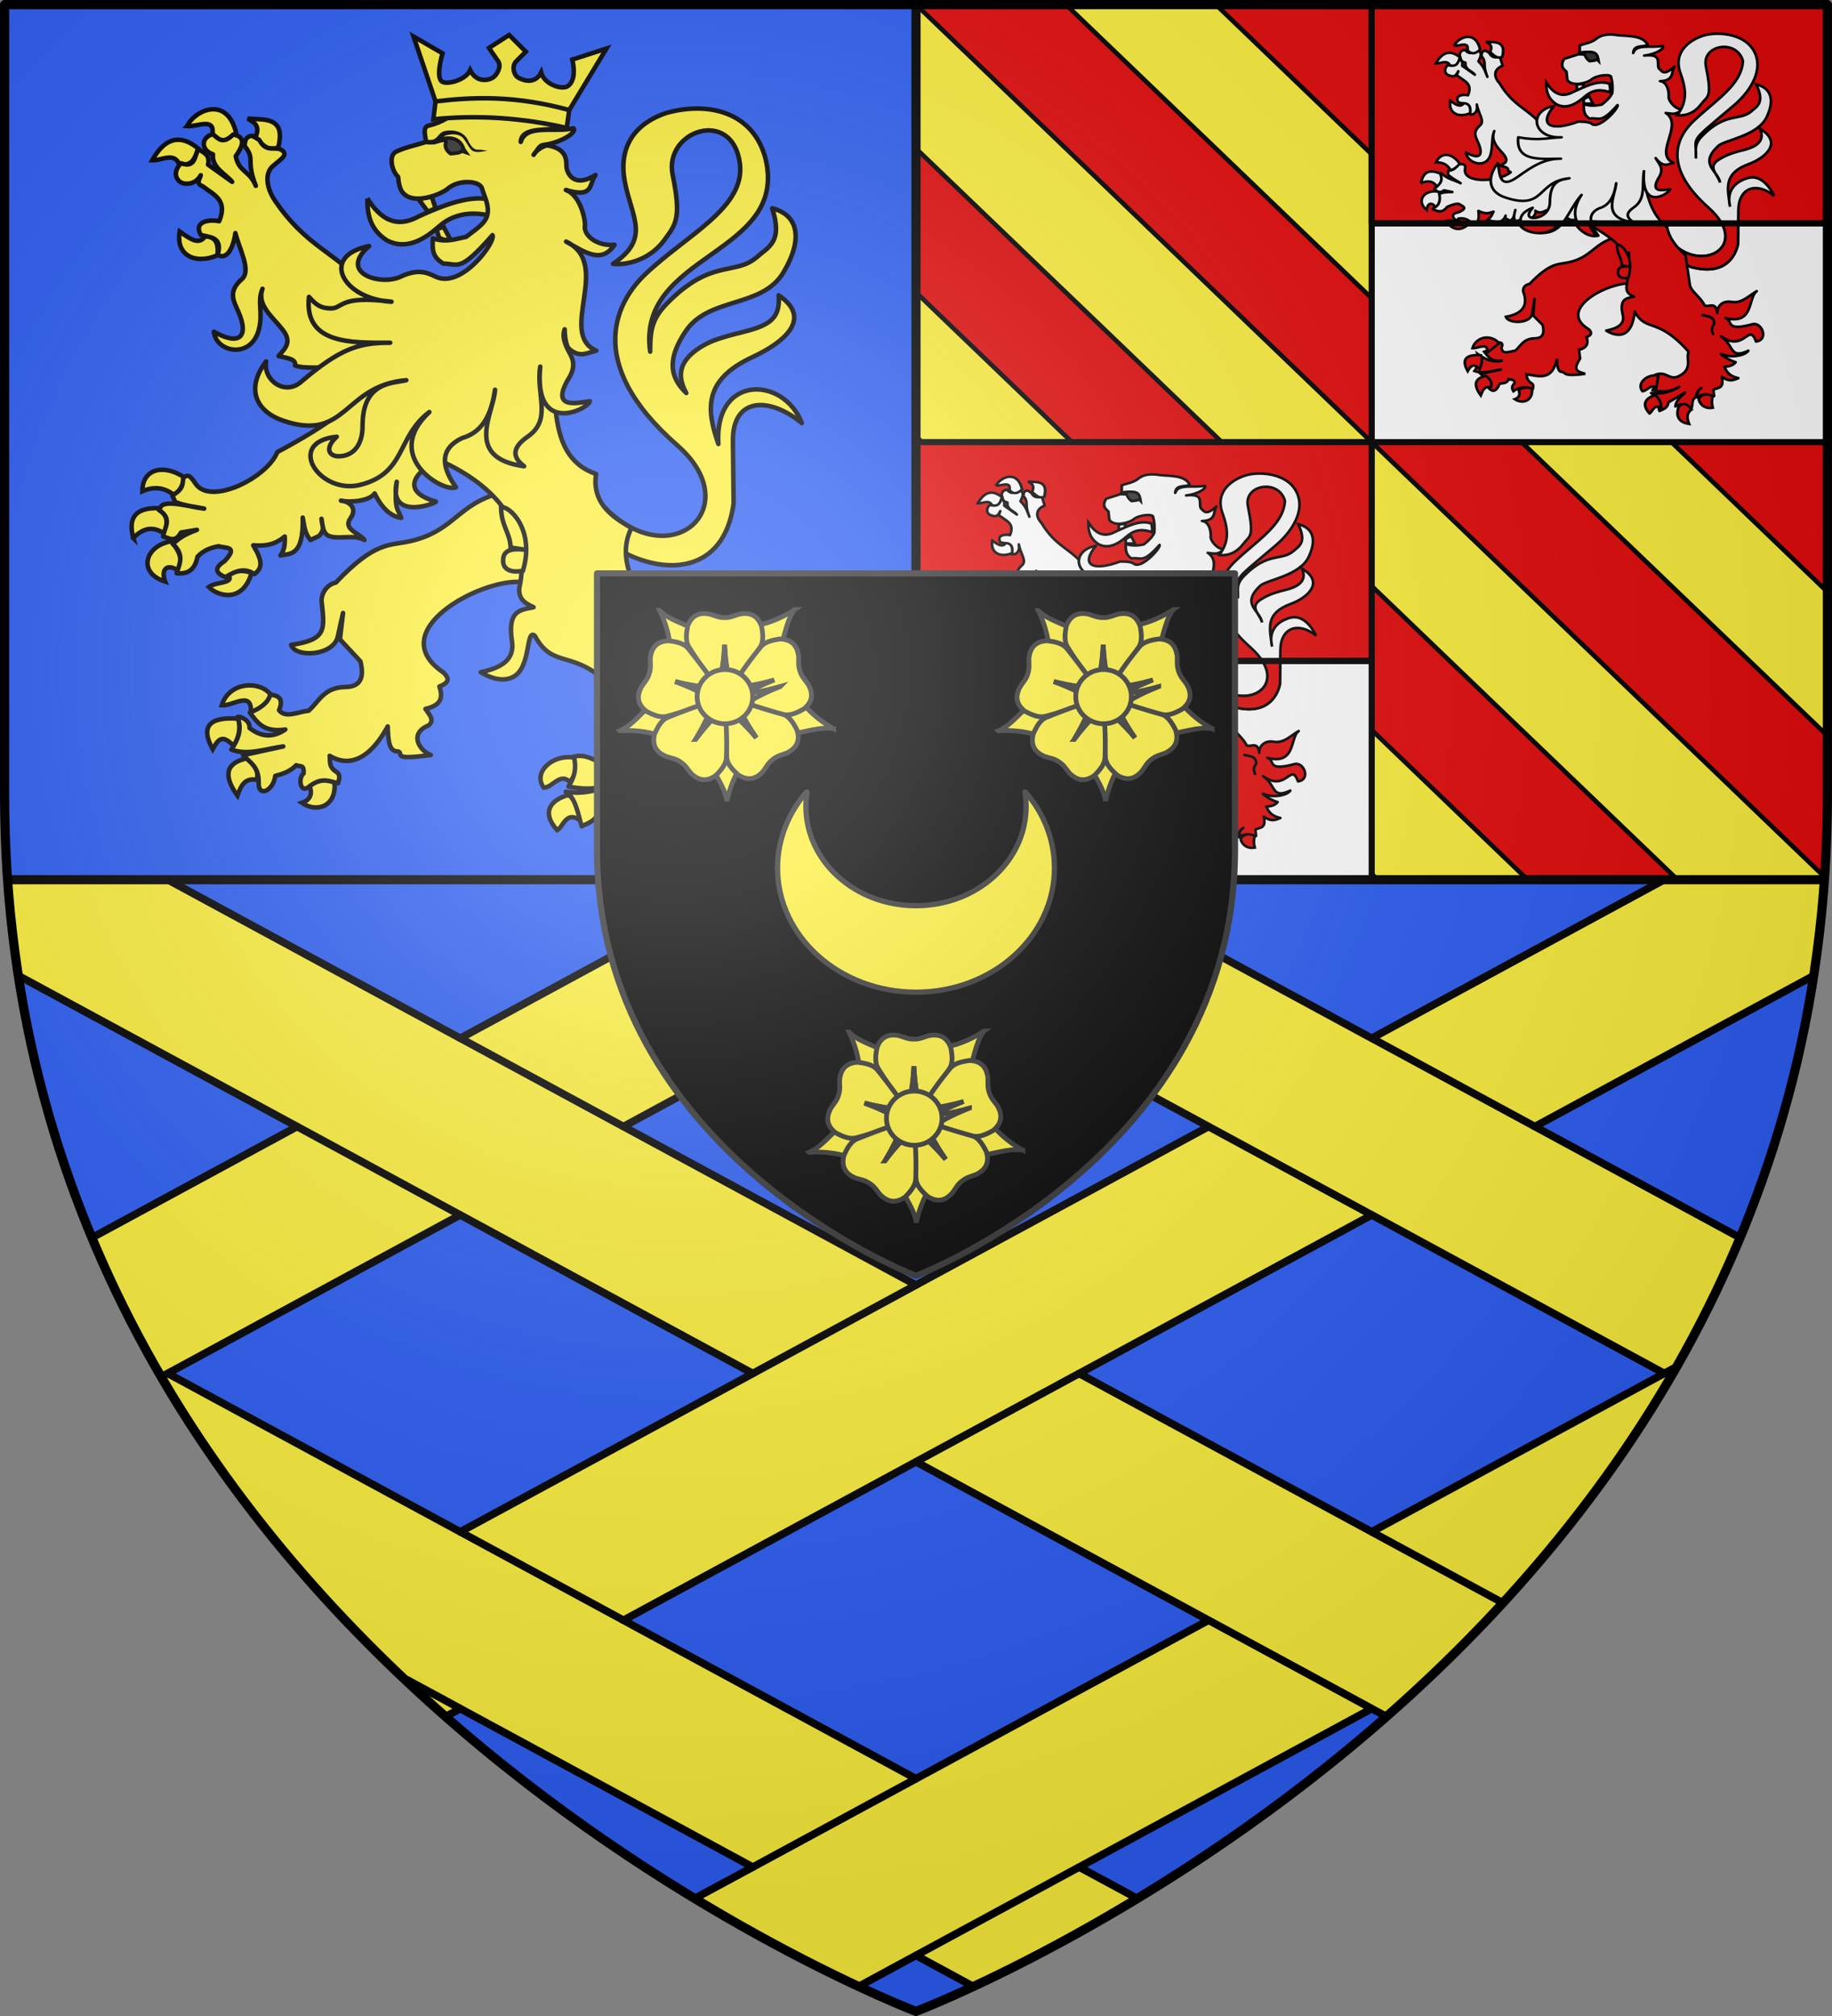 <svg xmlns="http://www.w3.org/2000/svg" xmlns:xlink="http://www.w3.org/1999/xlink" width="600" height="660" version="1.0"><rect width="100%" height="100%" fill="#808080" stroke="none"/><desc>Flag of Canton of Valais (Wallis)</desc><defs><g id="d"><path id="c" d="M0 0v1h.5z" transform="rotate(18 3.157 -.5)"/><use xlink:href="#c" width="810" height="540" transform="scale(-1 1)"/></g><g id="e"><use xlink:href="#d" width="810" height="540" transform="rotate(72)"/><use xlink:href="#d" width="810" height="540" transform="rotate(144)"/></g><g id="g"><path id="f" d="M0 0v1h.5z" transform="rotate(18 3.157 -.5)"/><use xlink:href="#f" width="810" height="540" transform="scale(-1 1)"/></g><g id="h"><use xlink:href="#g" width="810" height="540" transform="rotate(72)"/><use xlink:href="#g" width="810" height="540" transform="rotate(144)"/></g><g id="k"><path id="j" d="M0 0v1h.5z" transform="rotate(18 3.157 -.5)"/><use xlink:href="#j" width="810" height="540" transform="scale(-1 1)"/></g><g id="l"><use xlink:href="#k" width="810" height="540" transform="rotate(72)"/><use xlink:href="#k" width="810" height="540" transform="rotate(144)"/></g><g id="o"><path id="n" d="M0 0v1h.5z" transform="rotate(18 3.157 -.5)"/><use xlink:href="#n" width="810" height="540" transform="scale(-1 1)"/></g><g id="p"><use xlink:href="#o" width="810" height="540" transform="rotate(72)"/><use xlink:href="#o" width="810" height="540" transform="rotate(144)"/></g><g id="s"><use xlink:href="#r" width="810" height="540" transform="rotate(72)"/><use xlink:href="#r" width="810" height="540" transform="rotate(144)"/></g><g id="w"><path id="v" d="M0 0v1h.5z" transform="rotate(18 3.157 -.5)"/><use xlink:href="#v" width="810" height="540" transform="scale(-1 1)"/></g><g id="x"><use xlink:href="#w" width="810" height="540" transform="rotate(72)"/><use xlink:href="#w" width="810" height="540" transform="rotate(144)"/></g><g id="C"><path id="B" d="M0 0v1h.5z" transform="rotate(18 3.157 -.5)"/><use xlink:href="#B" width="810" height="540" transform="scale(-1 1)"/></g><g id="D"><use xlink:href="#C" width="810" height="540" transform="rotate(72)"/><use xlink:href="#C" width="810" height="540" transform="rotate(144)"/></g><g id="G"><use xlink:href="#F" width="810" height="540" transform="rotate(72)"/><use xlink:href="#F" width="810" height="540" transform="rotate(144)"/></g><g id="I"><path id="H" d="M0 0v1h.5z" transform="rotate(18 3.157 -.5)"/><use xlink:href="#H" width="810" height="540" transform="scale(-1 1)"/></g><g id="J"><use xlink:href="#I" width="810" height="540" transform="rotate(72)"/><use xlink:href="#I" width="810" height="540" transform="rotate(144)"/></g><g id="M"><path id="L" d="M0 0v1h.5z" transform="rotate(18 3.157 -.5)"/><use xlink:href="#L" width="810" height="540" transform="scale(-1 1)"/></g><g id="N"><use xlink:href="#M" width="810" height="540" transform="rotate(72)"/><use xlink:href="#M" width="810" height="540" transform="rotate(144)"/></g><g id="P"><path d="m0-1-.309.951.476.155z"/><use xlink:href="#O" width="810" height="540" transform="scale(-1 1)"/></g><g id="Q"><use xlink:href="#P" width="810" height="540" transform="rotate(72)"/><use xlink:href="#P" width="810" height="540" transform="rotate(144)"/></g><g id="T"><path id="S" d="M0 0v1h.5z" transform="rotate(18 3.157 -.5)"/><use xlink:href="#S" width="810" height="540" transform="scale(-1 1)"/></g><g id="W"><path d="m0-1-.309.951.476.155z"/><use xlink:href="#V" width="810" height="540" transform="scale(-1 1)"/></g><g id="X"><use xlink:href="#W" width="810" height="540" transform="rotate(72)"/><use xlink:href="#W" width="810" height="540" transform="rotate(144)"/></g><g id="Z"><path d="m0-1-.309.951.476.155z"/><use xlink:href="#Y" width="810" height="540" transform="scale(-1 1)"/></g><g id="aa"><use xlink:href="#Z" width="810" height="540" transform="rotate(72)"/><use xlink:href="#Z" width="810" height="540" transform="rotate(144)"/></g><g id="ac"><path id="ab" d="M0 0v1h.5z" transform="rotate(18 3.157 -.5)"/><use xlink:href="#ab" width="810" height="540" transform="scale(-1 1)"/></g><g id="ad"><use xlink:href="#ac" width="810" height="540" transform="rotate(72)"/><use xlink:href="#ac" width="810" height="540" transform="rotate(144)"/></g><g id="ag"><path id="af" d="M0 0v1h.5z" transform="rotate(18 3.157 -.5)"/><use xlink:href="#af" width="810" height="540" transform="scale(-1 1)"/></g><g id="ah"><use xlink:href="#ag" width="810" height="540" transform="rotate(72)"/><use xlink:href="#ag" width="810" height="540" transform="rotate(144)"/></g><g id="aj"><path id="ai" d="M0 0v1h.5z" transform="rotate(18 3.157 -.5)"/><use xlink:href="#ai" width="810" height="540" transform="scale(-1 1)"/></g><g id="ak"><use xlink:href="#aj" width="810" height="540" transform="rotate(72)"/><use xlink:href="#aj" width="810" height="540" transform="rotate(144)"/></g><g id="an"><path id="am" d="M0 0v1h.5z" transform="rotate(18 3.157 -.5)"/><use xlink:href="#am" width="810" height="540" transform="scale(-1 1)"/></g><g id="ao"><use xlink:href="#an" width="810" height="540" transform="rotate(72)"/><use xlink:href="#an" width="810" height="540" transform="rotate(144)"/></g><g id="aq"><path id="ap" d="M0 0v1h.5z" transform="rotate(18 3.157 -.5)"/><use xlink:href="#ap" width="810" height="540" transform="scale(-1 1)"/></g><g id="ar"><use xlink:href="#aq" width="810" height="540" transform="rotate(72)"/><use xlink:href="#aq" width="810" height="540" transform="rotate(144)"/></g><g id="au"><path id="at" d="M0 0v1h.5z" transform="rotate(18 3.157 -.5)"/><use xlink:href="#at" width="810" height="540" transform="scale(-1 1)"/></g><g id="av"><use xlink:href="#au" width="810" height="540" transform="rotate(72)"/><use xlink:href="#au" width="810" height="540" transform="rotate(144)"/></g><g id="ax"><path id="aw" d="M0 0v1h.5z" transform="rotate(18 3.157 -.5)"/><use xlink:href="#aw" width="810" height="540" transform="scale(-1 1)"/></g><g id="ay"><use xlink:href="#ax" width="810" height="540" transform="rotate(72)"/><use xlink:href="#ax" width="810" height="540" transform="rotate(144)"/></g><g id="aB"><path id="aA" d="M0 0v1h.5z" transform="rotate(18 3.157 -.5)"/><use xlink:href="#aA" width="810" height="540" transform="scale(-1 1)"/></g><g id="aC"><use xlink:href="#aB" width="810" height="540" transform="rotate(72)"/><use xlink:href="#aB" width="810" height="540" transform="rotate(144)"/></g><g id="aF"><path id="aE" d="M0 0v1h.5z" transform="rotate(18 3.157 -.5)"/><use xlink:href="#aE" width="810" height="540" transform="scale(-1 1)"/></g><g id="aG"><use xlink:href="#aF" width="810" height="540" transform="rotate(72)"/><use xlink:href="#aF" width="810" height="540" transform="rotate(144)"/></g><g id="aJ"><path id="aI" d="M0 0v1h.5z" transform="rotate(18 3.157 -.5)"/><use xlink:href="#aI" width="810" height="540" transform="scale(-1 1)"/></g><g id="aK"><use xlink:href="#aJ" width="810" height="540" transform="rotate(72)"/><use xlink:href="#aJ" width="810" height="540" transform="rotate(144)"/></g><g id="aN"><path id="aM" d="M0 0v1h.5z" transform="rotate(18 3.157 -.5)"/><use xlink:href="#aM" width="810" height="540" transform="scale(-1 1)"/></g><g id="aO"><use xlink:href="#aN" width="810" height="540" transform="rotate(72)"/><use xlink:href="#aN" width="810" height="540" transform="rotate(144)"/></g><g id="aQ"><path id="aP" d="M0 0v1h.5z" transform="rotate(18 3.157 -.5)"/><use xlink:href="#aP" width="810" height="540" transform="scale(-1 1)"/></g><g id="aR"><use xlink:href="#aQ" width="810" height="540" transform="rotate(72)"/><use xlink:href="#aQ" width="810" height="540" transform="rotate(144)"/></g><g id="aU"><path id="aT" d="M0 0v1h.5z" transform="rotate(18 3.157 -.5)"/><use xlink:href="#aT" width="810" height="540" transform="scale(-1 1)"/></g><g id="aX"><path id="aW" d="M0 0v1h.5z" transform="rotate(18 3.157 -.5)"/><use xlink:href="#aW" width="810" height="540" transform="scale(-1 1)"/></g><g id="bc"><path id="bb" d="M0 0v1h.5z" transform="rotate(18 3.157 -.5)"/><use xlink:href="#bb" width="810" height="540" transform="scale(-1 1)"/></g><g id="bd"><use xlink:href="#bc" width="810" height="540" transform="rotate(72)"/><use xlink:href="#bc" width="810" height="540" transform="rotate(144)"/></g><g id="bf"><path d="m0-1-.309.951.476.155z"/><use xlink:href="#be" width="810" height="540" transform="scale(-1 1)"/></g><g id="bg"><use xlink:href="#bf" width="810" height="540" transform="rotate(72)"/><use xlink:href="#bf" width="810" height="540" transform="rotate(144)"/></g><g id="bi"><path id="bh" d="M0 0v1h.5z" transform="rotate(18 3.157 -.5)"/><use xlink:href="#bh" width="810" height="540" transform="scale(-1 1)"/></g><g id="bj"><use xlink:href="#bi" width="810" height="540" transform="rotate(72)"/><use xlink:href="#bi" width="810" height="540" transform="rotate(144)"/></g><g id="bl"><path id="bk" d="M0 0v1h.5z" transform="rotate(18 3.157 -.5)"/><use xlink:href="#bk" width="810" height="540" transform="scale(-1 1)"/></g><g id="bn"><path d="m0-1-.309.951.476.155z"/><use xlink:href="#j" width="810" height="540" transform="scale(-1 1)"/></g><g id="bo"><use xlink:href="#bn" width="810" height="540" transform="rotate(72)"/><use xlink:href="#bn" width="810" height="540" transform="rotate(144)"/></g><g id="bq"><path id="bp" d="M0 0v1h.5z" transform="rotate(18 3.157 -.5)"/><use xlink:href="#bp" width="810" height="540" transform="scale(-1 1)"/></g><g id="br"><use xlink:href="#bq" width="810" height="540" transform="rotate(72)"/><use xlink:href="#bq" width="810" height="540" transform="rotate(144)"/></g><g id="bt"><path id="bs" d="M0 0v1h.5z" transform="rotate(18 3.157 -.5)"/><use xlink:href="#bs" width="810" height="540" transform="scale(-1 1)"/></g><g id="bu"><use xlink:href="#bt" width="810" height="540" transform="rotate(72)"/><use xlink:href="#bt" width="810" height="540" transform="rotate(144)"/></g><g id="bw"><path id="bv" d="M0 0v1h.5z" transform="rotate(18 3.157 -.5)"/><use xlink:href="#bv" width="810" height="540" transform="scale(-1 1)"/></g><g id="bx"><use xlink:href="#bw" width="810" height="540" transform="rotate(72)"/><use xlink:href="#bw" width="810" height="540" transform="rotate(144)"/></g><g id="bz"><path id="by" d="M0 0v1h.5z" transform="rotate(18 3.157 -.5)"/><use xlink:href="#by" width="810" height="540" transform="scale(-1 1)"/></g><g id="bA"><use xlink:href="#bz" width="810" height="540" transform="rotate(72)"/><use xlink:href="#bz" width="810" height="540" transform="rotate(144)"/></g><g id="bE"><path id="bD" d="M0 0v1h.5z" transform="rotate(18 3.157 -.5)"/><use xlink:href="#bD" width="810" height="540" transform="scale(-1 1)"/></g><g id="bF"><use xlink:href="#bE" width="810" height="540" transform="rotate(72)"/><use xlink:href="#bE" width="810" height="540" transform="rotate(144)"/></g><g id="bH"><path id="bG" d="M0 0v1h.5z" transform="rotate(18 3.157 -.5)"/><use xlink:href="#bG" width="810" height="540" transform="scale(-1 1)"/></g><g id="bI"><use xlink:href="#bH" width="810" height="540" transform="rotate(72)"/><use xlink:href="#bH" width="810" height="540" transform="rotate(144)"/></g><g id="bK"><path id="bJ" d="M0 0v1h.5z" transform="rotate(18 3.157 -.5)"/><use xlink:href="#bJ" width="810" height="540" transform="scale(-1 1)"/></g><g id="bL"><use xlink:href="#bK" width="810" height="540" transform="rotate(72)"/><use xlink:href="#bK" width="810" height="540" transform="rotate(144)"/></g><g id="bN"><path id="bM" d="M0 0v1h.5z" transform="rotate(18 3.157 -.5)"/><use xlink:href="#bM" width="810" height="540" transform="scale(-1 1)"/></g><g id="bO"><use xlink:href="#bN" width="810" height="540" transform="rotate(72)"/><use xlink:href="#bN" width="810" height="540" transform="rotate(144)"/></g><g id="z"><path id="O" d="M0 0v1h.5z" transform="rotate(18 3.157 -.5)"/><use xlink:href="#O" width="810" height="540" transform="scale(-1 1)"/></g><g id="A"><use xlink:href="#z" width="810" height="540" transform="rotate(72)"/><use xlink:href="#z" width="810" height="540" transform="rotate(144)"/></g><g id="F"><path id="bR" d="M0 0v1h.5z" transform="rotate(18 3.157 -.5)"/><use xlink:href="#bR" width="810" height="540" transform="scale(-1 1)"/></g><g id="bS"><use xlink:href="#F" width="810" height="540" transform="rotate(72)"/><use xlink:href="#F" width="810" height="540" transform="rotate(144)"/></g><g id="bU"><path id="bT" d="M0 0v1h.5z" transform="rotate(18 3.157 -.5)"/><use xlink:href="#bT" width="810" height="540" transform="scale(-1 1)"/></g><g id="aV"><use xlink:href="#bU" width="810" height="540" transform="rotate(72)"/><use xlink:href="#bU" width="810" height="540" transform="rotate(144)"/></g><g id="bV"><path id="V" d="M0 0v1h.5z" transform="rotate(18 3.157 -.5)"/><use xlink:href="#V" width="810" height="540" transform="scale(-1 1)"/></g><g id="aY"><use xlink:href="#bV" width="810" height="540" transform="rotate(72)"/><use xlink:href="#bV" width="810" height="540" transform="rotate(144)"/></g><g id="r"><path id="bX" d="M0 0v1h.5z" transform="rotate(18 3.157 -.5)"/><use xlink:href="#bX" width="810" height="540" transform="scale(-1 1)"/></g><g id="bY"><use xlink:href="#r" width="810" height="540" transform="rotate(72)"/><use xlink:href="#r" width="810" height="540" transform="rotate(144)"/></g><g id="ba"><path id="ca" d="M0 0v1h.5z" transform="rotate(18 3.157 -.5)"/><use xlink:href="#ca" width="810" height="540" transform="scale(-1 1)"/></g><g id="cb"><use xlink:href="#ba" width="810" height="540" transform="rotate(72)"/><use xlink:href="#ba" width="810" height="540" transform="rotate(144)"/></g><g id="cd"><path id="cc" d="M0 0v1h.5z" transform="rotate(18 3.157 -.5)"/><use xlink:href="#cc" width="810" height="540" transform="scale(-1 1)"/></g><g id="ce"><use xlink:href="#cd" width="810" height="540" transform="rotate(72)"/><use xlink:href="#cd" width="810" height="540" transform="rotate(144)"/></g><g id="cg"><path id="be" d="M0 0v1h.5z" transform="rotate(18 3.157 -.5)"/><use xlink:href="#be" width="810" height="540" transform="scale(-1 1)"/></g><g id="ch"><use xlink:href="#cg" width="810" height="540" transform="rotate(72)"/><use xlink:href="#cg" width="810" height="540" transform="rotate(144)"/></g><g id="ck"><path id="cj" d="M0 0v1h.5z" transform="rotate(18 3.157 -.5)"/><use xlink:href="#cj" width="810" height="540" transform="scale(-1 1)"/></g><g id="U"><use xlink:href="#ck" width="810" height="540" transform="rotate(72)"/><use xlink:href="#ck" width="810" height="540" transform="rotate(144)"/></g><g id="cm"><path id="cl" d="M0 0v1h.5z" transform="rotate(18 3.157 -.5)"/><use xlink:href="#cl" width="810" height="540" transform="scale(-1 1)"/></g><g id="cn"><use xlink:href="#cm" width="810" height="540" transform="rotate(72)"/><use xlink:href="#cm" width="810" height="540" transform="rotate(144)"/></g><g id="cr"><path id="cq" d="M0 0v1h.5z" transform="rotate(18 3.157 -.5)"/><use xlink:href="#cq" width="810" height="540" transform="scale(-1 1)"/></g><g id="ct"><path id="Y" d="M0 0v1h.5z" transform="rotate(18 3.157 -.5)"/><use xlink:href="#Y" width="810" height="540" transform="scale(-1 1)"/></g><g id="cs"><use xlink:href="#ct" width="810" height="540" transform="rotate(72)"/><use xlink:href="#ct" width="810" height="540" transform="rotate(144)"/></g><g id="cv"><path id="cu" d="M0 0v1h.5z" transform="rotate(18 3.157 -.5)"/><use xlink:href="#cu" width="810" height="540" transform="scale(-1 1)"/></g><g id="bm"><use xlink:href="#cv" width="810" height="540" transform="rotate(72)"/><use xlink:href="#cv" width="810" height="540" transform="rotate(144)"/></g><path id="b" d="M2.922 27.673c0-5.952 2.317-9.844 5.579-11.013 1.448-.519 3.307-.273 5.018 1.447 2.119 2.129 2.736 7.993-3.483 9.121.658-.956.619-3.081-.714-3.787-.99-.524-2.113-.253-2.676.123-.824.552-1.729 2.106-1.679 4.108z"/><path id="i" d="m-267.374-6.853-4.849 23.83-4.848-23.83v-44.741h-25.213v14.546h-9.698v-14.546h-14.546v-9.697h14.546v-14.546h9.698v14.546h25.213v-25.213h-14.546v-9.698h14.546v-14.546h9.697v14.546h14.546v9.698h-14.546v25.213h25.213v-14.546h9.698v14.546h14.546v9.697h-14.546v14.546h-9.698v-14.546h-25.213v44.741z" style="fill:#fcef3c;fill-opacity:1;stroke:#000;stroke-width:3.807;stroke-miterlimit:4;stroke-dasharray:none;stroke-opacity:1;display:inline"/><path id="m" d="M2.922 27.673c0-5.952 2.317-9.844 5.579-11.013 1.448-.519 3.307-.273 5.018 1.447 2.119 2.129 2.736 7.993-3.483 9.121.658-.956.619-3.081-.714-3.787-.99-.524-2.113-.253-2.676.123-.824.552-1.729 2.106-1.679 4.108z"/><path id="q" d="M0 0v1h.5z" transform="rotate(18 3.157 -.5)"/><path id="u" d="M2.922 27.673c0-5.952 2.317-9.844 5.579-11.013 1.448-.519 3.307-.273 5.018 1.447 2.119 2.129 2.736 7.993-3.483 9.121.658-.956.619-3.081-.714-3.787-.99-.524-2.113-.253-2.676.123-.824.552-1.729 2.106-1.679 4.108z"/><path id="y" d="M0 0v1h.5z" transform="rotate(18 3.157 -.5)"/><path id="E" d="M0 0v1h.5z" transform="rotate(18 3.157 -.5)"/><path id="K" d="M2.922 27.673c0-5.952 2.317-9.844 5.579-11.013 1.448-.519 3.307-.273 5.018 1.447 2.119 2.129 2.736 7.993-3.483 9.121.658-.956.619-3.081-.714-3.787-.99-.524-2.113-.253-2.676.123-.824.552-1.729 2.106-1.679 4.108z"/><path id="R" d="M2.922 27.673c0-5.952 2.317-9.844 5.579-11.013 1.448-.519 3.307-.273 5.018 1.447 2.119 2.129 2.736 7.993-3.483 9.121.658-.956.619-3.081-.714-3.787-.99-.524-2.113-.253-2.676.123-.824.552-1.729 2.106-1.679 4.108z"/><path id="ae" d="M2.922 27.673c0-5.952 2.317-9.844 5.579-11.013 1.448-.519 3.307-.273 5.018 1.447 2.119 2.129 2.736 7.993-3.483 9.121.658-.956.619-3.081-.714-3.787-.99-.524-2.113-.253-2.676.123-.824.552-1.729 2.106-1.679 4.108z"/><path id="al" d="M2.922 27.673c0-5.952 2.317-9.844 5.579-11.013 1.448-.519 3.307-.273 5.018 1.447 2.119 2.129 2.736 7.993-3.483 9.121.658-.956.619-3.081-.714-3.787-.99-.524-2.113-.253-2.676.123-.824.552-1.729 2.106-1.679 4.108z"/><path id="as" d="M2.922 27.673c0-5.952 2.317-9.844 5.579-11.013 1.448-.519 3.307-.273 5.018 1.447 2.119 2.129 2.736 7.993-3.483 9.121.658-.956.619-3.081-.714-3.787-.99-.524-2.113-.253-2.676.123-.824.552-1.729 2.106-1.679 4.108z"/><path id="az" d="M2.922 27.673c0-5.952 2.317-9.844 5.579-11.013 1.448-.519 3.307-.273 5.018 1.447 2.119 2.129 2.736 7.993-3.483 9.121.658-.956.619-3.081-.714-3.787-.99-.524-2.113-.253-2.676.123-.824.552-1.729 2.106-1.679 4.108z"/><path id="aD" d="M2.922 27.673c0-5.952 2.317-9.844 5.579-11.013 1.448-.519 3.307-.273 5.018 1.447 2.119 2.129 2.736 7.993-3.483 9.121.658-.956.619-3.081-.714-3.787-.99-.524-2.113-.253-2.676.123-.824.552-1.729 2.106-1.679 4.108z"/><path id="aH" d="M2.922 27.673c0-5.952 2.317-9.844 5.579-11.013 1.448-.519 3.307-.273 5.018 1.447 2.119 2.129 2.736 7.993-3.483 9.121.658-.956.619-3.081-.714-3.787-.99-.524-2.113-.253-2.676.123-.824.552-1.729 2.106-1.679 4.108z"/><path id="aL" d="M2.922 27.673c0-5.952 2.317-9.844 5.579-11.013 1.448-.519 3.307-.273 5.018 1.447 2.119 2.129 2.736 7.993-3.483 9.121.658-.956.619-3.081-.714-3.787-.99-.524-2.113-.253-2.676.123-.824.552-1.729 2.106-1.679 4.108z"/><path id="aS" d="M2.922 27.673c0-5.952 2.317-9.844 5.579-11.013 1.448-.519 3.307-.273 5.018 1.447 2.119 2.129 2.736 7.993-3.483 9.121.658-.956.619-3.081-.714-3.787-.99-.524-2.113-.253-2.676.123-.824.552-1.729 2.106-1.679 4.108z"/><path id="aZ" d="M0 0v1h.5z" transform="rotate(18 3.157 -.5)"/><path id="bB" d="M2.922 27.673c0-5.952 2.317-9.844 5.579-11.013 1.448-.519 3.307-.273 5.018 1.447 2.119 2.129 2.736 7.993-3.483 9.121.658-.956.619-3.081-.714-3.787-.99-.524-2.113-.253-2.676.123-.824.552-1.729 2.106-1.679 4.108z"/><path id="bC" d="M2.922 27.673c0-5.952 2.317-9.844 5.579-11.013 1.448-.519 3.307-.273 5.018 1.447 2.119 2.129 2.736 7.993-3.483 9.121.658-.956.619-3.081-.714-3.787-.99-.524-2.113-.253-2.676.123-.824.552-1.729 2.106-1.679 4.108z"/><path id="bP" d="M2.922 27.673c0-5.952 2.317-9.844 5.579-11.013 1.448-.519 3.307-.273 5.018 1.447 2.119 2.129 2.736 7.993-3.483 9.121.658-.956.619-3.081-.714-3.787-.99-.524-2.113-.253-2.676.123-.824.552-1.729 2.106-1.679 4.108z"/><path id="bQ" d="M2.922 27.673c0-5.952 2.317-9.844 5.579-11.013 1.448-.519 3.307-.273 5.018 1.447 2.119 2.129 2.736 7.993-3.483 9.121.658-.956.619-3.081-.714-3.787-.99-.524-2.113-.253-2.676.123-.824.552-1.729 2.106-1.679 4.108z"/><path id="bW" d="M2.922 27.673c0-5.952 2.317-9.844 5.579-11.013 1.448-.519 3.307-.273 5.018 1.447 2.119 2.129 2.736 7.993-3.483 9.121.658-.956.619-3.081-.714-3.787-.99-.524-2.113-.253-2.676.123-.824.552-1.729 2.106-1.679 4.108z"/><path id="bZ" d="M2.922 27.673c0-5.952 2.317-9.844 5.579-11.013 1.448-.519 3.307-.273 5.018 1.447 2.119 2.129 2.736 7.993-3.483 9.121.658-.956.619-3.081-.714-3.787-.99-.524-2.113-.253-2.676.123-.824.552-1.729 2.106-1.679 4.108z"/><path id="cf" d="M2.922 27.673c0-5.952 2.317-9.844 5.579-11.013 1.448-.519 3.307-.273 5.018 1.447 2.119 2.129 2.736 7.993-3.483 9.121.658-.956.619-3.081-.714-3.787-.99-.524-2.113-.253-2.676.123-.824.552-1.729 2.106-1.679 4.108z"/><path id="ci" d="m-267.374-6.853-4.849 23.83-4.848-23.83v-44.741h-25.213v14.546h-9.698v-14.546h-14.546v-9.697h14.546v-14.546h9.698v14.546h25.213v-25.213h-14.546v-9.698h14.546v-14.546h9.697v14.546h14.546v9.698h-14.546v25.213h25.213v-14.546h9.698v14.546h14.546v9.697h-14.546v14.546h-9.698v-14.546h-25.213v44.741z" style="fill:#fcef3c;fill-opacity:1;stroke:#000;stroke-width:3.807;stroke-miterlimit:4;stroke-dasharray:none;stroke-opacity:1;display:inline"/><path id="co" d="M2.922 27.673c0-5.952 2.317-9.844 5.579-11.013 1.448-.519 3.307-.273 5.018 1.447 2.119 2.129 2.736 7.993-3.483 9.121.658-.956.619-3.081-.714-3.787-.99-.524-2.113-.253-2.676.123-.824.552-1.729 2.106-1.679 4.108z"/><path id="cp" d="M2.922 27.673c0-5.952 2.317-9.844 5.579-11.013 1.448-.519 3.307-.273 5.018 1.447 2.119 2.129 2.736 7.993-3.483 9.121.658-.956.619-3.081-.714-3.787-.99-.524-2.113-.253-2.676.123-.824.552-1.729 2.106-1.679 4.108z"/><path id="cw" d="M2.922 27.673c0-5.952 2.317-9.844 5.579-11.013 1.448-.519 3.307-.273 5.018 1.447 2.119 2.129 2.736 7.993-3.483 9.121.658-.956.619-3.081-.714-3.787-.99-.524-2.113-.253-2.676.123-.824.552-1.729 2.106-1.679 4.108z"/><radialGradient xlink:href="#a" id="cA" cx="221.445" cy="226.331" r="300" fx="221.445" fy="226.331" gradientTransform="matrix(1.353 0 0 1.349 -77.63 -85.747)" gradientUnits="userSpaceOnUse"/><linearGradient id="a"><stop offset="0" style="stop-color:white;stop-opacity:.314"/><stop offset=".19" style="stop-color:white;stop-opacity:.251"/><stop offset=".6" style="stop-color:#6b6b6b;stop-opacity:.125"/><stop offset="1" style="stop-color:black;stop-opacity:.125"/></linearGradient></defs><g style="display:inline"><path d="M1.5 1.5V260c0 9.53.324 18.852.969 28H300V1.5zM2.469 288C21.109 552.58 300 658.5 300 658.5S578.89 552.58 597.531 288z" style="fill:#2b5df2;fill-opacity:1;fill-rule:evenodd;stroke:none;stroke-width:3;stroke-linecap:round;stroke-linejoin:round;stroke-opacity:1"/><path d="M598.5 1.5V260c0 9.53-.324 18.852-.969 28H300V1.5h298.5" style="fill:#e20909;fill-opacity:1;fill-rule:evenodd;stroke:none;stroke-width:3;stroke-linecap:round;stroke-linejoin:round;stroke-opacity:1"/><path d="M300 1.5v47.125l125.719 120.656L549.406 288h48.125l.063-.875L449.25 144.75zm49.094 0L472.78 120.219 598.5 240.875v-47.094L496.313 95.688 398.188 1.5zM300 95.719v47.125l78.656 75.5L451.22 288h49.094l-98.125-94.187z" style="opacity:1;fill:#fcef3c;fill-opacity:1;stroke:#000;stroke-width:1.5;stroke-linecap:butt;stroke-linejoin:round;stroke-miterlimit:4;stroke-dasharray:none;stroke-opacity:1"/><path d="M449.25 1.5H598.5v143.25H449.25V1.5z" style="fill:#fff;fill-opacity:1;stroke:#000;stroke-width:2;stroke-linecap:butt;stroke-linejoin:round;stroke-miterlimit:4;stroke-opacity:1"/><path d="M449.25 1.5H598.5v71.625H449.25z" style="fill:#e20909;fill-opacity:1;stroke:#000;stroke-width:2;stroke-linecap:butt;stroke-linejoin:round;stroke-miterlimit:4;stroke-opacity:1"/><path d="M300 144.75h149.25V288H300V144.75z" style="fill:#fff;fill-opacity:1;stroke:#000;stroke-width:2;stroke-linecap:butt;stroke-linejoin:round;stroke-miterlimit:4;stroke-opacity:1"/><path d="M300 144.75h149.25v71.625H300z" style="fill:#e20909;fill-opacity:1;stroke:#000;stroke-width:2;stroke-linecap:butt;stroke-linejoin:round;stroke-miterlimit:4;stroke-opacity:1"/><path d="M300 288V1.5" style="opacity:1;fill:none;fill-opacity:1;stroke:#000;stroke-width:3;stroke-linecap:butt;stroke-linejoin:miter;stroke-miterlimit:4;stroke-dasharray:none;stroke-opacity:1"/><path d="M-159.598 991.081c39.928 41.215 85.548.11 43.626-36.556-57.476-50.27-34.773-86.999-19.256-101.792 24.929-23.768 60.087-39.73 56.415-66.332-4.566-33.08-45.353-19.202-39.973 7.077 5.294 25.862 1.99 29.374-5.16 39.042-8.469 11.449-21.896 14.817-30.4 13.948 22.115-14.87 11.667-26.847 7.301-47.67-5.578-26.601 11.288-37.869 24.62-42.236 25.826-7.104 51.948-.013 59.011 27.528 13.492 57.356-77.075 55.996-68.772 114.606.059-11.954.603-19.102 10.002-28.682 26.812-27.326 40.595-16.063 53.931-27.915 6.522-5.795 15.228-8.795 8.709-28.717 15.233 3.724 18.838 17.708 6.759 38.073-12.7 21.411-44.131 14.447-58.074 34.83-13.663 19.975-6.879 30.167.168 37.04-5.057-9.273-5.354-18.574 8.398-27.245 5.772-3.64 11.152-5.547 25.61-9.14 16.287-4.047 22.038-8.496 21.012-21.808 20.794 14.066 2.53 28.398-15.61 36.81-29.297 13.586-27.469 31.071-20.299 51.725-2.565-41.411 38.75-40.609 49.722-12.455-20.104-16.368-41.338-14.88-41.05 10.64l.418 37.13c-6.937 51.56-58.914 42.145-86.501 13.643" style="fill:#fcef3c;fill-opacity:1;stroke:#000;stroke-width:2.703;stroke-linejoin:round;stroke-miterlimit:4;stroke-dasharray:none;stroke-opacity:1" transform="matrix(.55 0 0 .55 285.64 -379.16)"/><path d="M-300.568 807.582c-.188 9.602 1.786 18.497 11.552 24.844 10.239 5.427 20.678 1.135 31.185-8.36 11.106-9.767 24.464-8.053 32.9-5.632 1.388-4.516-.316-6.351.062-9.376-12.61-4.983-30.969 2.751-44.945 9.028-13.993 7.775-23.164 1.26-30.754-10.504z" style="fill:#fcef3c;fill-opacity:1;stroke:#000;stroke-width:2.703;stroke-miterlimit:4;stroke-dasharray:none;stroke-opacity:1" transform="matrix(.55 0 0 .55 285.64 -379.16)"/><g style="fill:#fcef3c;stroke:#000;stroke-width:2.954;stroke-opacity:1"><path d="M862.664 472.577c-7.188-9.211-27.082-8.293-31.832 7.086 6.816.68 19.456-9.608 19.006 3.82 8.305-.468 10.708-4.693 12.826-10.906z" style="fill:#fcef3c;fill-opacity:1;stroke:#000;stroke-width:2.954;stroke-linejoin:miter;stroke-miterlimit:4;stroke-dasharray:none;stroke-opacity:1" transform="matrix(.503 0 0 .503 -345.294 -10.355)"/><path d="M838.453 505.987c-7.478-8.031-10.06-3.885-13.504 2.243-8.187-14.961-2.04-21.175 16.37-19.903 2.197 4.713 1.025 12.246-2.866 17.66zM847.459 514.084c-13.091 2.806-16.482 10.313-6.395 24.351 2.187-5.864 4.356-11.75 12.534-10.302 1.483-4.79-.707-9.68-6.14-14.05zM887.874 531.88c2.56 5.972-.09 9.655-4.86 11.238 9.901 6.854 22.754 1.966 21.23-13.112-7.109-4.021-11.075-2.607-16.37 1.873z" style="fill:#fcef3c;fill-opacity:1;stroke:#000;stroke-width:2.954;stroke-miterlimit:4;stroke-dasharray:none;stroke-opacity:1" transform="matrix(.503 0 0 .503 -345.294 -10.355)"/></g><path d="M-226.66 984.417c-20.616 7.241-24.254 21.77-48.789 27.173-11.87 2.615-20.508-.173-43.91 24.568-5.895 1.272-8.7 7.06-8.485 11.13 1.869 17.11 3.124 22.727-18.115 26 2.587 7.894 25.54 6.507 27.812-5.219.355-1.832 3.08-13.804 3.08-13.804l-1.86 15.666 12.205 13.129c2.219 9.057.654 15.299-9.351 15.262-12.52.371-15.283 8.683-21.549 14.145-6.015.468-13.66 4.733-17.55-.316 3.227-7.816-1.319-8.723-5.218-9.362-1.162 4.737-5.677 8.16-12.197 10.794 4.45 5.53 7.829 11.96 21.142 10.05-8.186 5.518-15.117 3.878-21.324-.927.59-4.619-5.974-7.343-7.137-6.517 2.813 7.273.383 13.478-3.659 19.356 9.707 3.726 20.499-.498 30.9-1.86l-23.988 5.21c4.12 4.236 9.557 6.863 9.351 16.38-.328 8.962 8.711 4.984 9.863-4.045 3.628-.97 8.641-2.31 12.499-6.379 2.466 1.136 4.679-.688 4.404 4.84-3.404 2.977-1.998 11.558 2.515 8.466 6.878-5.431 10.347-4.76 17.987-2.51.394-1.986 1.786-4.672-.753-6.657-4.952-3.029-3.793-6.005-4.231-9.722 6.233 3.792 20.233 8.69 34.559-17.495.274 8.283.665 15.163 6.148 14.863 3.833 1.372-4.831 5.427 19.516 2.15-6.818-2.55-13.28-12.842-1.277-17.619 3.769-3.272.217-6.545-1.92-9.817 8.151-1.924 10.993-5.47 8.304-13.35 5.365-2.052 6.59-4.431 2.206-8.467-35.955-24.39 21.832-55.342 45.898-53.747l20.329-11.912-13.01-40.574z" style="fill:#fcef3c;fill-opacity:1;stroke:#000;stroke-width:2.703;stroke-linejoin:round;stroke-miterlimit:4;stroke-dasharray:none;stroke-opacity:1" transform="matrix(.55 0 0 .55 285.64 -379.16)"/><g style="fill:#fcef3c;stroke:#000;stroke-width:2.954;stroke-opacity:1"><path d="M799.626 342.685c-5.852-4.625-12.566-5.83-20.464-2.342-.056-14.538 13.622-18.222 27.626-8.897-1.412 4.639-3.066 9.057-7.162 11.239zM773.28 370.783c-3.419-12.474.547-20.053 16.881-19.435 2.937 3.872 7.292 6.562 3.07 16.391-7.79-5.24-14.203-2.924-19.952 3.044zM798.09 372.89c4.946 6.322 8.193 12.644 4.35 18.967-8.001-5.031-11.16.056-8.442 7.258-18.46-5.81-12.894-23.612 4.093-26.225zM834.925 394.666c5.494-3.163 10.533-2.989 15.347-1.17-5.978 20.376-22.706 14.734-27.881 9.132 4.344-3.472 17.501-2.217 12.534-7.962z" style="fill:#fcef3c;fill-opacity:1;stroke:#000;stroke-width:2.954;stroke-miterlimit:4;stroke-dasharray:none;stroke-opacity:1" transform="matrix(.503 0 0 .503 -345.294 -10.355)"/></g><g style="fill:#fcef3c;stroke:#000;stroke-width:2.954;stroke-opacity:1"><path d="M828.018 186.74c-13.82 6.043-27.245.561-24.555-15.454 6.568 4.735 12.686 9.137 16.626 3.044 5.688.234 9.047 3.454 7.93 12.41zM802.95 127.031c-3.537-7.426-11.437-1.875-17.393-2.107 8.263-14.803 18.254-17.275 29.928-7.727-2.034 6.026-3.863 12.314-12.534 9.834zM808.322 102.68c6.403.636 18.51-6.186 16.371 5.62 4.844 5.575 10.078 4.72 15.603-.937-6.06-25.406-27.664-14.525-31.974-4.683zM852.574 110.64c3.55-8.067-.098-10.077-4.86-12.877l7.93.468c13.867.447 14.36 8.545 12.022 18.264-7.023 3.063-10.621-2.492-15.092-5.854z" style="fill:#fcef3c;fill-opacity:1;stroke:#000;stroke-width:2.954;stroke-miterlimit:4;stroke-dasharray:none;stroke-opacity:1" transform="matrix(.503 0 0 .503 -345.294 -10.355)"/></g><g style="fill:#fcef3c;stroke:#000;stroke-width:2.954;stroke-opacity:1"><path d="M1060.277 513.615c3.647 6.117 1 11.122-2.813 15.923-6.094-6.431-11.19 3.576-16.883 3.746-7.364-9.437 4.845-21.822 19.696-19.669zM1063.603 554.123c.897-4.801 1.242-9.466-6.907-16.156-11.329 3.055-18.268 10.955-7.418 22.947 3.764-1.828 5.655-12.549 14.324-6.79zM1085.345 552.25c7.949-6.469 14.594-1.902 15.859 3.747-5.95 4.148-6.17 10.254-3.07 18.03-17.188-2.611-15.061-14.877-12.79-21.777zM1127.295 539.138c-1.437 5.246-.349 13.895.941 18.517-11.056 1.957-17.877-9.844-18.335-15.24 4.608-5.116 8.694-6.899 17.394-3.277z" style="fill:#fcef3c;fill-opacity:1;stroke:#000;stroke-width:2.954;stroke-miterlimit:4;stroke-dasharray:none;stroke-opacity:1" transform="matrix(.503 0 0 .503 -345.294 -10.355)"/></g><path d="M-392.576 769.213c-7.716 2.19-6.746 9.93.04 12.001-.786 8.265 8.064 11.962 11.443 16.414l-14.363-10.253c1.373-6.082-2.785-7.109-5.759-9.211-2.349 4.04-1.669 11.438-10.345 8.397-5.781 5.843-2.387 11.552 2.275 12.108 4.037.482 7.48-1.416 9.492-4.98-.512 2.311-3.252 4.91 1.173 6.575 6.16 4.94 15.24 7.88 9.777 20.799-5.772-1.234-15.427.049-10.95 8.137 4.507 1.504 13.365.591 10.061 11.847 6.342 3.854 9.794-6.598 10.536-12.93 2.487 9.93 9.657 22.373 3.862 27.414-8.612 7.493-4.712 13.312-2.026 19.497 6.393 14.723.79 20.511-14.607 11.836 1.201 12.278 22.147 16.569 26.787-1.398 2.64-10.217-1.176-16.43 2.156-24.163-3.606 9.697 6.142 16.751 12.113 24.498 5.559 7.211 1.473 10.906-2.595 15.526 4.781 1.145 10.833 1.715 9.777 5.533 5.372 2.377 16.676.663 22.11 1.543l4.312 26.846c-8.527 7.326-22.736 15.62-36.883 23.232-6.05 15.206-39.51 31.956-48.584 18.954-2.875-4.12-4.248-6.314-7.364-3.72-.695 3.355.573 6.528-6.613 10.545l1.743 3.938c6.385 2.48 11.536 2.703 17.242 3.938-8.324-.902-25.065-6.284-26.317-.014l-.702.796c8.501 5.264 3.175 10.554 2.595 15.818 3.546.957 7.084 3.952 10.63-2.376l9.492-1.595c-9.027 3.293-11.25 5.81-14.398 8.43 7.068 6.272 4.088 11.784 2.31 17.381 6.226.593 10.735-1.43 12.44-9.807 3.737-4.1 8.851-5.617 12.588-6.24 3.875 1.302 12.21-.303 3.449 8.919-6.821 4.362-4.82 7.237.569 9.504 5.75-3.675 11.492-5.834 17.242-1.855 5.087-3.745 4.782-7.955-.684-17.12 10.114.803 14.655-1.931 18.779-5.24-.008 3.576.4 7.04-2.56 11.293 5.74-1.208 13.838.592 13.27-22.55.882 4.447.94 8.893 4.541 13.34l5.244-2.44c3.82-4.475 1.638-5.715 1.369-10.19.835 4.152.624 9.184 5.19 10.493 6.155 1.764 14.184-1.322 20.406 2.136-2.926-4.121-13.089-6.361-8.353-12.932 4.44-6.16-.798-10.102-5.648-10.511 3.335.986 16.245 1.003 20.072-4.275 5.079 10.399 10.678 13.705 15.757 14.569-1.426-5.143-4.476-4.443-2.595-21.497-5.255 23.492 23.593 12.86 23.321 11.765-21.465-6.073-12.655-17.563 1.494-24.835 34.64 15.284 55.84 40.554 48.1 76.587-.319 6.948 4.126 9.025 8.567 11.131-7.91 1.731-15.698 1.637-12.869 20.31 1.663 10.977-6.339 15.804-18.593 18.357 4.266 2.658 12.464 6.526 19.492 2.737 10.647-5.739 7.206-28.982 12.681-24.381 13.117 23.964 26.192 1.488 59.201 45.86-3.997 4.607 6.5 18.67-7.972 26.885-12.982 8.17-16.768-3.834-27.908-.78 1.481 6.774.659 11.524-3.27 17.803 10.019 1.884 20.022 2.058 30.04-3.938-9.839 6.106-20.987 8.709-31.675 7.03 5.952 3.353 7.41 13.579 9.492 20.505 4.585-2.134 9.624-3.863 10.025-9.829l18.628-11.132c-4.229 4.816-10.005 8.618-10.736 15.721 7.444-4.368 12.84-1.989 17.171 3.906 3.457-4.924-1.787-10.46 3.592-13.625 1.3-3.881 4.157-8.783 8.567-11.242-5.067 3.494-7.193 9.577-6.519 13.375-.585-1.833 6.81-9.32 19.932-3.163l.167-8.259c3.613-2.87 8.391-.826 9.42-14.81 8.946 7.794 12.737 4.02 18.7 1.53-10.436-2.476-13.604-7.042-16.74-12.921 4.636-.498 8.748-.337 12.328-4.698-8.992-2.632-18.161-11.249-14.394-9.721 12.374 5.017 26.97.94 30.076-3.939-26.38 7-20.922-8.823-30.787-16.371 19.946 17.829 31.707-20.846 39.355 5.89 14.74-1.706 6.87-22.635-4.16-19.658-32.085 8.66-22.02-4.667-31.266-7.193 32.617 6.111 20.855-22.106 30.858-29.175-9.582 5.586-11.46 12.849-23.055 10.817-7.857-1.31-17.245-3.704-15.998 12.694-1.707-14.173-9.755-5.765-14.327-8.755-6.974-7.804-15.677-15.256-19.041-22.243-4.646-9.645-8.437-22.397-2.157-34.702-6.626-4.278-24.167-12.39-21.036-32.173-28.783-9.852-23.186-44.339-26.719-72.713l-110.791-39.48c-18.74-20.49-35.227-23.25-53.788-50.614-4.247-6.261-6.672-15.4-1.417-20.267 4.323-4.003 10.852-7.225 4.474-10.295-4.124-1.36-8.248 1.912-12.372-5.533l-4.017-2.376c-3.006-.005-4.681 1.848-4.621 6.054 6.62 8.474.438 7.947 6.612 23.695-3.914-9.441-10.001-8.003-11.958-17.641 3.863-5.438 6.736-11.584-1.551-12.89-6.107 6.108-8.903 2.433-12.052-.26z" style="fill:#fcef3c;fill-opacity:1;stroke:#000;stroke-width:2.703;stroke-linejoin:round;stroke-miterlimit:4;stroke-dasharray:none;stroke-opacity:1" transform="matrix(.55 0 0 .55 285.64 -379.16)"/><path d="M-220.968 991.439c.138 11.287 5.423 14.97 5.692 23.874l10.312 1.54c-8.465-1.32-14.718-.632-14.784 5.905-.322 6.179 5.694 7.699 11.79 6.328 7.439-24.553-8.397-39.089-13.01-37.647z" style="fill:#fcef3c;fill-opacity:1;stroke:#000;stroke-width:2.703;stroke-miterlimit:4;stroke-dasharray:none;stroke-opacity:1" transform="matrix(.55 0 0 .55 285.64 -379.16)"/><path d="M-125.626 1071.335c5.652 2.292 14.205.72 14.433 10.236-5.22 7.82-1.077 8.78-1.423 13.028" style="opacity:.98;fill:none;fill-opacity:1;stroke:#000;stroke-width:2.703;stroke-miterlimit:4;stroke-dasharray:none;stroke-opacity:1" transform="matrix(.55 0 0 .55 285.64 -379.16)"/><path d="m-250.897 832.49-4.298-8.115-4.187 1.448 1.514 5.171c3.917 1.694 3.656 1.006 6.971 1.495zM-270.162 807.854l7.874-1.433 2.314 6.885-4.558 2.09z" style="fill:#fcef3c;fill-opacity:1;stroke:#000;stroke-width:2.703;stroke-miterlimit:4;stroke-dasharray:none;stroke-opacity:1" transform="matrix(.55 0 0 .55 285.64 -379.16)"/><path d="M-232.37 801.462c-1.405-4.6-13.97-5.392-20.423.308-3.24 2.863-20.426 10.413-26.933 2.008-1.361-1.758-2.213-4.845-2.569-9.146-3.679-3.252-5.965-12.763-1.056-15.038 5.82-2.698 11.74-3.794 17.61-5.69-.047-3.254-2.285-8.76 1.533-9.722 9.647-2.427 10.9-5.156 17.89-8.061 3.312-1.377 11.5-2.904 20.323-1.922 11.846 2.222 35.34 3.816 40.442 10.856-5.6 2.858-23.186-1.041-23.704 8.796 3.22-10.811 19.506-5.43 31.41-8.098 2.378 2.184-6.975 8.424-17.385 9.835-2.816.381-2.611 1.085-6.363 5.963 1.68-3.03 6.619-5.924 8.721-5.546 12.71 2.282 10.397 10.852 10.92 13.345 1.297 6.183 6.725 10.799 17.227 4.192-4.116 5.588-.831 13.962-17.657 8.93 9.225 3.297 11.732 19.187 11.374 20.995-1.12 5.658 6.656 12.587 17.61 11.618-7.499 11.056-16.404 5.358-28.834-1.896 27.888 13.28-5.381 54.798 18.004 64.955-5.31 1.015-9.67 4.719-16.334-1.211-1.206-1.074-2.489-5.722-2.524-11.526-2.243 5.604 2.106 12.46 3.511 15.187 2.018 3.911 2.711 8.394-1.745 15.095-10.19 17.965 6.829 13.248 13.207 12.566-1.356 4.966-33.66 20.73-29.522-20.627-2.702 16.279 7.247 31.232-7.246 41.492-11.064 7.622-8.241 13.273-2.367 17.793-36.529-4.973-17.835-31.98-17.315-45.533-1.966 12.962-6.361 24.957-19.423 28.689-17.074 7.92-9.176 21.83-3.843 29.335-7.007 3.595-44.38-18.15-15.839-44.747-19.483 14.63-13.766 36.258-40.832 43.249-24.665 6.37-45.348-25.526-14.328-28.549-7.583 6.906-4.537 11.959 1.812 11.618 8.581-.46 13.607-7.147 13.586-18.211-.051-26.457 18.162-25.138 26.037-27.075-37.535 3.233-35.22 37.034-73.235 24.132-16.028-5.44-22.762-18.767-10.247-35.306-1.877 10.966 10.915 20.655 20.806 12.198 23.388-20 34.583-23.389 53.094-23.311-23.181.097-51.476.874-48.36-27.297 4.182 4.734 6.628 6.434 12.065 6.826 8.697.626 4.514-8.144 37.072-3.95-28.754-1.44-43.256-27.267-13.337-33.12-18.79 16.227 6.966 23.794 18.76 18.212 10.886-5.153 16.404-2.067 21.028.071 15.492 7.163 35.922-21.127 33.672-24.79-19.799 22.578-20.201 16.937-29.295 16.946-5.817-3.692-6.75-6.997-6.206-15.018 8.565 2.673 13.858.143 19.74-.868 5.44-4.236 11.516-7.91 12.672-12.977 1.289-5.647-1.433-10.173-3.204-15.975z" style="fill:#fcef3c;fill-opacity:1;stroke:#000;stroke-width:2.703;stroke-linejoin:round;stroke-miterlimit:4;stroke-dasharray:none;stroke-opacity:1" transform="matrix(.55 0 0 .55 285.64 -379.16)"/><path d="M-261.423 774.315c6.489-3.792 15.665-4.523 18.202 3.966l1.252 1.778-2.344-.786c-1.274 1.116-3.094 1.15-4.732 1.383l-1.911.2c-2.458-1.592-3.657-4.29-2.957-6.34 1.212-3.55-5.626-.257-7.51-.201z" style="fill:#313131;stroke:#000;stroke-width:2.196;stroke-opacity:1" transform="matrix(.55 0 0 .55 285.64 -379.16)"/><path d="m-180.377 754.884 22.165-36.605-20.328 6.564c1.427 6.602 1.38 12.53-2.448 15.64-3.23 2.624-14.132-.515-16.128-7.952-3.392 6.767-9.83 5.164-13.533 3.122-2.977-1.644-3.933-7.137-1.381-9.698l5.81-5.83-9.944-9.91-12.007 7.69 5.457 7.944c2.14 3.116-.655 8.01-3.03 9.656-2.477 1.715-9.78 3.421-13.625-4.35-2.52 5.766-13.4 8.78-16.67 6.858-4.16-2.443.219-16.89.219-16.89l-17.262-9.985L-260 749.752" style="fill:#fcef3c;fill-opacity:1;stroke:#000;stroke-width:2.703;stroke-opacity:1" transform="matrix(.55 0 0 .55 285.64 -379.16)"/><path d="m-260 749.752-1.28 10.626c27.008-2.716 53.453-.785 79.408 5.18l1.495-10.674c-31.944-8.688-56.564-7.903-79.623-5.132z" style="fill:#fcef3c;fill-opacity:1;stroke:#000;stroke-width:2.703;stroke-miterlimit:4;stroke-dasharray:none;stroke-opacity:1" transform="matrix(.55 0 0 .55 285.64 -379.16)"/><path d="M-255.168 767.57c-3.102 1.177-3.567 4.277-6.806 5.034a9.5 9.5 0 0 1-2.659-.114l-.543 2.688s1.604.348 3.488.143c3.816.037 4.682-3.687 7.521-5.205 3.538-1.06 7.926-1.333 10.638 1.487 2.716 3.617 3.904 6.662 5.768 7.603 2.717 1.372 5.872.208 8.808-.092l-2.908-.418c-3.196-.75-5.256 1.547-8.903-5.957-2.77-5.697-9.807-6.446-14.404-5.169" style="fill:#000;fill-opacity:1;stroke:none;stroke-width:3;stroke-linecap:round;stroke-linejoin:round;stroke-miterlimit:4;stroke-dasharray:none;stroke-opacity:1" transform="matrix(.55 0 0 .55 285.64 -379.16)"/><path d="M-95.745 281.381v-4.679h0z" style="opacity:.615;fill:#fcef3c;fill-opacity:.991;fill-rule:evenodd;stroke:#000;stroke-width:2.5;stroke-linecap:round;stroke-linejoin:round;stroke-miterlimit:4;stroke-dasharray:none;stroke-dashoffset:0;stroke-opacity:1" transform="translate(2440.099 2498.982)"/><path d="M-95.745 281.381v-4.679h0z" style="opacity:.615;fill:#fcef3c;fill-opacity:.991;fill-rule:evenodd;stroke:#000;stroke-width:2.5;stroke-linecap:round;stroke-linejoin:round;stroke-miterlimit:4;stroke-dasharray:none;stroke-dashoffset:0;stroke-opacity:1" transform="matrix(.81 0 0 .81 1829.935 4865.695)"/><g id="cx"><path d="M479.705 16.302c-1.48.31-1.654 1.13-1.595 2.039.45.654-.094 1.72 1.84 2.183-.229 2.372 2.107 2.654 3.088 3.932l-4.168-2.939c.399-1.746-.807-2.038-1.671-2.641-.682 1.16-.493 3.276-3.014 2.403-1.679 1.678-.696 3.291.667 3.483 1.663.734 2.176-.413 2.76-1.436-.149.664-.948 1.417.338 1.895 1.79 1.417 4.422 2.254 2.835 5.962-1.676-.354-4.474.014-3.173 2.336 1.309.432 3.88.175 2.92 3.406.83.739 1.377.474 2 .458 1.343-.856 1.286-2.002 1.135-3.16.565 3.085 2.726 5.408 1.042 6.855-2.501 2.15-1.362 3.822-.582 5.597 1.857 4.227.464 5.735-4.008 3.245.349 3.525 6.744 5.692 8.092.535.767-2.933.215-5.34 1.183-7.56-1.048 2.784.483 4.812 2.413 6.872 3.031 3.237.903 3.756-.751 4.46 1.388.328 3.142.492 2.835 1.588l.873.569c-3.784 3.205-15.31 3.783-14.983-.782.302-1.442.036-2.207-2.441-1.758-.602.815-.65 1.783-3.07 2.107l-.028 1.214c1.4 1.311 2.748 1.9 4.121 2.812-2.114-1.094-4.423-1.324-6.328-3.33l-.995.764c1.62 2.264-.46 3.111-1.267 4.443.83.617 1.412 1.775 3.145.467l2.732.552c-2.822-.057-3.725.378-4.891.747 1.112 2.383-.37 3.537-1.54 4.833 1.591.796 3.172 1.368 4.666-.67 1.507-.7 2.942-1.222 4.018-1.003.875.742 3.298 1.172-.188 2.71-2.364.452-2.183 1.42-1.023 2.573 1.993-.38 3.79-.36 4.835 1.283 2.7.038 2.991-1.332 2.666-4.315 2.605 1.25 3.434.714 4.947.263-.445.944-.765 1.898-2.084 2.718 1.685.27 4.746 1.926 6.046-1.41l-.14.807 1.586.866c1.576-.79 1.263-2.315 1.746-3.525-.291 1.183-.67 2.353-.084 3.661l5.754-1.24c.847-.856 1.056-1.541.873-2.183.77.603 1.89.875 3.568-.127l3.708.96c7.623 3.748 1.538 1.388 9.06 2.514l26.821 2.047c-6.978-5.562-6.574-13.799-9.36-20.878l-30.586-11.33c-5.68-7.049-10.002-6.811-14.992-14.991-1.25-1.269-2.669-4.16 1.08-5.666l-.827-2.641c-1.198-.39-2.398.549-3.596-1.589l-1.164-.688c-.873 0-1.36.534-1.342 1.742 1.923 2.432.13 2.283 1.924 6.803-1.101-2.745-1.268-3.375-2.929-5.062.396-.917 1.037-1.736.592-3.032-.708-.874-1.078-.516-1.587-.671-1.774 1.753-2.587.696-3.502-.077" style="fill:#fff;fill-opacity:1;stroke:#000;stroke-width:.857;stroke-linecap:round;stroke-linejoin:round;stroke-miterlimit:4;stroke-dasharray:none;stroke-opacity:1"/><g style="fill:#fff;stroke-width:2.727"><path d="M-1951.801 309.186c-4.708-4.064-10.108-5.123-16.46-2.058-.046-12.774 10.957-16.012 22.22-7.818-1.135 4.077-2.465 7.959-5.76 9.876zM-1972.994 333.877c-2.75-10.962.441-17.622 13.58-17.078 2.362 3.402 5.865 5.766 2.469 14.403-6.266-4.604-11.425-2.57-16.05 2.675zM-1953.036 335.729c3.978 5.555 6.59 11.11 3.498 16.666-6.436-4.42-8.976.05-6.79 6.378-14.849-5.106-10.372-20.749 3.292-23.044z" style="opacity:1;fill:#fff;fill-opacity:1;stroke:#000;stroke-width:2.727;stroke-miterlimit:4;stroke-dasharray:none;stroke-opacity:1" transform="matrix(.304 .117 -.129 .275 1108.264 198.984)"/><path d="M-1923.407 354.864c4.42-2.78 8.473-2.627 12.345-1.029-4.809 17.905-18.264 12.948-22.427 8.025 3.494-3.051 14.078-1.948 10.082-6.996z" style="opacity:1;fill:#e20909;fill-opacity:1;stroke:#000;stroke-width:2.727;stroke-miterlimit:4;stroke-dasharray:none;stroke-opacity:1" transform="matrix(.304 .117 -.129 .275 1108.264 198.984)"/></g><g style="fill:#fff;stroke-width:2.727"><path d="M-1928.962 172.153c-11.118 5.31-21.916.493-19.753-13.58 5.284 4.16 10.205 8.028 13.374 2.674 4.576.207 7.277 3.036 6.379 10.906zM-1949.126 119.685c-2.846-6.526-9.2-1.648-13.992-1.852 6.647-13.008 14.683-15.18 24.074-6.79-1.636 5.295-3.108 10.82-10.082 8.642zM-1944.806 98.286c5.15.56 14.889-5.436 13.169 4.938 3.896 4.9 8.106 4.149 12.55-.823-4.875-22.324-22.252-12.763-25.719-4.115zM-1909.21 105.282c2.856-7.09-.079-8.856-3.91-11.317l6.38.412c11.154.392 11.55 7.509 9.67 16.049-5.65 2.692-8.544-2.19-12.14-5.144z" style="opacity:1;fill:#fff;fill-opacity:1;stroke:#000;stroke-width:2.727;stroke-miterlimit:4;stroke-dasharray:none;stroke-opacity:1" transform="matrix(.33 0 0 .299 1118.054 -14.426)"/></g><g style="fill:#fff;stroke-width:2.727"><path d="m-1807.179 161.62-3.779-8.03-5.431 3.543.236 4.487zM-1823.238 140.837l6.849-.472-.709 4.96-5.904 2.833z" style="opacity:1;fill:#fff;fill-opacity:1;stroke:#000;stroke-width:2.727;stroke-miterlimit:4;stroke-dasharray:none;stroke-opacity:1" transform="matrix(.33 0 0 .299 1118.054 -14.426)"/><path d="M-1789.04 133.008c.652-4.187-14.133-2.97-19.806 2.504-2.848 2.748-17.97 8.537-23.675.455l-.91-9.333c-3.234-3.122-6.513-6.208-2.276-13.886l15.48-5.464v-9.333c5.572-2.077 12.038-2.895 17.072-7.74 4.117-3.304 9.772-4.812 17.529-3.87 10.413 2.134 27.725-.668 32.883 11.06-4.922 2.744-13.933-.532-14.388 8.913 2.83-10.38 18.755-5.214 29.218-7.775 2.646 2.654-7.056 9.226-18.347 10.567 18.686-2.2 11.962 8.367 14.569 14.113 3.231 2.624 4.227 9.08 15.48-2.048-3.619 5.365.617 15.43-14.342 15.935 8.615.957 8.965 15.11 8.65 16.845-.984 5.432 11.242 19.63 15.48 11.155-7.434 10.43-12.735 7.352-18.439 6.829 18.522 13.176-12.816 44.882 7.74 54.634-5.513 1.151-9.86 5.903-17.756-5.236 2.993 6.38 9.378 11.165 2.731 22.082-8.956 17.248 6.003 12.719 11.61 12.065-1.192 4.767-29.083 24.687-25.951-19.805-2.374 15.63 2.496 29.986-10.244 39.837-9.726 7.318-5.39 11.823-.227 16.163-32.11-4.774-18.542-26.84-17.074-42.797-1.728 12.445-5.591 23.962-17.073 27.545-15.009 7.604-5.37 22.615-.683 29.82-6.16 3.452-35.81-13.191-16.618-44.617-14.094 17.91-16.658 39.241-35.893 41.523-21.802 2.587-35.987-17.514-12.595-27.41-6.496 8.287-3.988 11.482 1.594 11.155 7.543-.442 15.498-6.678 15.48-17.3-.045-25.402 12.427-24.32 19.35-26.18-32.631 3.343-23.803 35.799-63.968 20.944-16.509-6.106-18.058-21.681-7.057-37.561 2.056 9.608.25 30.58 19.805 15.024 14.882-11.838 26.525-19.88 42.796-19.805-20.377.094-45.08 3.6-42.341-23.447 20.508 4.085 28.566.59 43.024 0-28.476 1.563-33.81-28.755-7.512-34.374-15.674 20.732-3.902 28.666 23.903 17.3 0 0 10.503-.412 13.43 2.277 7.432 6.828 27.164-17.289 25.724-20.487-17.403 21.676-18.43 12.764-27.772 14.796-5.113-3.544-6.17-8.006-5.691-15.707 7.529 2.567 12.586 1.426 17.756.455 4.782-4.067 8.711-8.304 10.471-12.975.389-5.616.286-11.23-1.138-16.846" style="opacity:1;fill:#fff;fill-opacity:1;stroke:#000;stroke-width:2.727;stroke-linecap:round;stroke-linejoin:round;stroke-miterlimit:4;stroke-dasharray:none;stroke-opacity:1" transform="matrix(.33 0 0 .299 1118.054 -14.426)"/></g><path d="M506.43 27.031c-.054 2.756.52 5.31 3.356 7.132 2.974 1.557 6.08.254 9.131-2.472 3.226-2.803 5.804-2.24 8.255-1.545.403-1.296-.092-1.823.018-2.691-3.663-1.43-7.766.79-11.826 2.591-4.065 2.232-6.729.362-8.934-3.015z" style="fill:#fff;fill-opacity:1;stroke:#000;stroke-width:.857;stroke-miterlimit:4;stroke-dasharray:none;stroke-opacity:1"/><path d="M516.811 17.7c.562-.972 4.99-.712 4.957-.568 1.322.389 1.42 1.214 1.652 1.991l.166.924-.562-.568c-.463.4-1.124.413-1.719.496l-.694.072c-.892-.571-1.321-1.37-1.652-2.203-.958 0-1.487-.084-2.148-.144z" style="fill:#313131;stroke:#000;stroke-width:.857"/><path d="M545.622 76.797c8.91 14.137 29.311 4.819 13.899-8.876-16.167-14.365-9.277-24.107-4.77-28.354 7.242-6.822 15.66-11.79 16.079-19.6-1.98-7.265-13.559-5.372-12.127 1.725 2.14 10.606.578 9.553-1.499 12.328-2.46 3.286-5.432 3.948-7.903 3.698 3.126-4.166 3.183-7.91 1.09-13.684-2.662-7.344 3.485-11.074 7.358-12.327 4.452-1.441 12.322-.747 15.806 3.698 4.792 6.114.403 13.92-5.723 19.108-15.622 13.23-12.062 9.592-12.4 17.382.017-3.33-.55-4.77 2.181-7.52 7.788-7.844 12.204-4.61 16.078-8.013 1.895-1.663 4.32-2.83 1.5-8.753 4.424 1.07 6.328 4.573 3.406 10.726-2.968 6.248-13.802 7.445-15.942 9.492-6.407 6.126.044 7.903.68 11.958-.541-2.507-4.403-5.031-.408-7.52 1.677-1.045 3.698-2.072 7.903-3.082 4.835-1.162 7.276-3.256 5.587-7.027 7.586 4.496 1.785 9.53-3.657 11.537-8.319 3.067-7.061 7.63-6.154 13.981-1.164-4.975 1.326-8.038 5.723-9.369 3.308-1 6.372 1.166 8.72 5.794-5.84-4.698-11.629-2.64-11.718 4.685l-.136 11.218c-.897 4.07-4.405 10.401-15.397 7.397l-12.4-5.918z" style="fill:#fff;fill-opacity:1;stroke:#000;stroke-width:.857;stroke-miterlimit:4;stroke-dasharray:none;stroke-opacity:1"/><path d="M563.634 72.683c6.507 10.849-10.189 16.53-18.015 4.111l-4.225 4.688 12.401 5.92c10.993 3.005 14.5-3.328 15.397-7.397l.094-7.322zM527.9 78.078c-5.99 2.078-7.046 6.249-14.173 7.8-3.448.75-5.957-.05-12.755 7.052-1.712.365-2.188 1.29-2.126 2.458 1.637 4.28.26 7.275-5.668 8.334.751 2.266 7.961 2.404 8.621-.962.103-.526.827-5.235.827-5.235l-.473 5.77 3.07 3.098c.646 2.6.19 4.392-2.715 4.381-3.637.107-4.44 2.493-6.26 4.06-1.747.135-4.171 1.493-4.488-.961.938-2.244-.993-1.633-2.126-1.817-.337 1.36-1.649 2.343-3.543 3.1 1.293 1.586 2.275 3.432 6.142 2.884-3.3.89-5.847-.439-8.267-2.137.817 2.088.11 3.869-1.063 5.556 2.82 1.07 5.954-.143 8.975-.534l-6.968 1.496c1.197 1.216 2.777 1.97 2.717 4.701.902.862 1.83 1.402 2.952-.32l.59-1.176c1.055-.278 2.307.074 2.953-1.495.717.326 1.97-.198 1.89 1.389-.99.854-.92 1.71-.354 2.564 1.997-1.56 4.158-1.5 6.377-.855.115-.57.383-1.14-.354-1.71-1.439-.869-1.644-1.924-1.772-2.991 3.777.485 8.386 2.561 10.039-5.022.08 2.377.193 4.352 1.786 4.266 1.113.394.36 1.558 7.432.618-1.98-.733-4.468-.738-1.66-4.991l-.354-2.885c2.368-.552 3.261-1.905 2.48-4.167 1.559-.59 1.982-1.406.709-2.565-10.105-6.063 4.443-14.478 12.519-14.959l5.905-3.419-3.78-11.647z" style="fill:#e20909;fill-opacity:1;stroke:#000;stroke-width:.857;stroke-miterlimit:4;stroke-dasharray:none;stroke-opacity:1"/><path d="M520.706 73.454c4.539 3.26 9.443 5.214 12.802 11.621-.08 2.869-.38 5.838-.817 8.868-.092 1.994 1.198 2.589 2.488 3.193-2.298.497-4.937.523-3.736 5.835.813 3.277-1.839 4.534-5.398 5.266 2.35 1.447 8.29 3.888 9.34-6.208 3.81 6.879 7.45 1.595 17.669 13.165-1.004 2.1 1.416 5.354-2.788 7.712-3.512 2.089-4.31-1.647-8.102-.22.43 1.944.183 3.301-.958 5.104 2.91.54 5.82.591 8.731-1.13-2.858 1.753-6.096 2.504-9.2 2.022 1.729.962 2.155 3.897 2.76 5.886 1.332-.613 2.794-1.107 2.91-2.82l5.408-3.194c-1.229 1.383-2.905 2.471-3.117 4.51 2.162-1.253 3.727-.57 4.985 1.122 1.004-1.414.099-3.22 1.661-4.128.378-1.115.588-2.31 1.869-3.016-1.472 1.003-1.288 2.013-1.446 3.016 1.246-1.182 3.592-.887 5.614-.383l-.216-2.072c1.472-.824 3.611-.233 2.732-4.247 2.44 1.693 3.703 1.156 5.436.442-3.032-.71-3.718-2.024-4.629-3.712 1.347-.143 2.697-.251 3.737-1.503-2.612-.756-5.667-3.072-4.572-2.633 3.594 1.44 7.829.27 8.73-1.13-6.245 2.865-4.497-1.683-8.937-4.705 7.684 5.429 9.135-4.818 11.435 1.69 4.281-.49 1.993-6.495-1.211-5.64-9.32 2.486-6.083-1.339-8.769-2.064 9.396 2.455 7.318-6.736 10.224-8.765-2.784 1.603-4.903 4.074-8.27 3.49-2.283-.376-4.617.727-4.648 3.644-.496-4.068-2.83-1.647-4.159-2.505-1.475-2.94-4.503-4.575-4.825-6.778-.405-2.77-.88-5.98-1.418-9.59-2.68-2.565-5.204-5.249-6.027-9.215a17 17 0 0 1-1.83-1.699h-23.758zm12.811 9.2c.012.602.01 1.216 0 1.827z" style="fill:#e20909;fill-opacity:1;stroke:#000;stroke-width:.857;stroke-linecap:round;stroke-linejoin:round;stroke-miterlimit:4;stroke-dasharray:none;stroke-opacity:1"/><path d="M529.553 80.093c.04 3.24 1.575 4.298 1.653 6.853l2.996.442c-2.46-.378-4.276-.18-4.295 1.695-.093 1.774 1.654 2.21 3.425 1.817 2.16-7.048-2.44-11.22-3.78-10.807zM557.248 103.027c1.642.658 4.126.207 4.192 2.939-1.516 2.244-.313 2.52-.413 3.74" style="fill:#e20909;fill-opacity:1;stroke:#000;stroke-width:.857;stroke-miterlimit:4;stroke-dasharray:none;stroke-opacity:1"/><g style="fill:#e20909;stroke-width:2.727"><path d="M-1900.156 424.204c-7.523-10.142-22.723-8.165-26.543 5.35 5.483.596 15.383-7.274 15.02 4.526zM-1919.498 452.392c-6.015-7.057-9.163-3.121-11.933 2.264-6.586-13.147-1.642-18.607 13.168-17.49 1.766 4.142.824 9.445-1.235 15.226zM-1913.325 459.8c-10.53 2.465-13.257 9.062-5.144 21.398 1.76-5.153 3.505-10.325 10.082-9.053 1.452-4.115.19-8.23-4.938-12.346zM-1880.815 475.437c2.06 5.249-.073 8.485-3.91 9.876 7.965 6.023 18.303 1.727 17.078-11.522-4.157-1.543-8.465-1.726-13.168 1.646z" style="opacity:1;fill:#e20909;fill-opacity:1;stroke:#000;stroke-width:2.727;stroke-miterlimit:4;stroke-dasharray:none;stroke-opacity:1" transform="matrix(.33 0 0 .299 1118.054 -14.426)"/></g><g style="fill:#e20909;stroke-width:2.727"><path d="m-1742.136 459.388-2.263 13.991c-4.902-5.65-9 3.143-13.58 3.292-5.924-8.292 3.897-19.175 15.843-17.283zM-1739.461 494.984c.085-4.517-.748-9.137-5.555-14.197-9.114 2.684-14.695 9.626-5.967 20.164 3.027-1.607 4.548-11.027 11.522-5.967zM-1721.972 493.338c6.394-5.685 9.576-1.2 12.757 3.292-4.786 3.645-4.964 9.01-2.469 15.843-13.827-2.294-12.115-13.073-10.288-19.135zM-1688.228 481.815c-1.156 4.61-1.037 8.901 0 12.963-8.893 1.72-13.623-5.341-13.991-10.082 3.707-4.496 6.993-6.063 13.991-2.88z" style="opacity:1;fill:#e20909;fill-opacity:1;stroke:#000;stroke-width:2.727;stroke-miterlimit:4;stroke-dasharray:none;stroke-opacity:1" transform="matrix(.33 0 0 .299 1118.054 -14.426)"/></g><path d="M497.242 72.683c.595 2.172 3.902 3.97 8.046 3.525 2.742-.294 4.456-1.65 5.895-3.525zm18.448 0c1.597 3.473 5.707 5.08 6.947 4.45-.78-1.084-1.977-2.763-2.338-4.45z" style="fill:#e20909;fill-opacity:1;stroke:#000;stroke-width:.857;stroke-miterlimit:4;stroke-dasharray:none;stroke-opacity:1"/></g><path d="M-95.745 281.381v-4.679h0z" style="opacity:.615;fill:#fcef3c;fill-opacity:.991;fill-rule:evenodd;stroke:#000;stroke-width:2.5;stroke-linecap:round;stroke-linejoin:round;stroke-miterlimit:4;stroke-dasharray:none;stroke-dashoffset:0;stroke-opacity:1" transform="translate(4758.668 4507.934)"/><path d="M-95.745 281.381v-4.679h0z" style="opacity:.615;fill:#fcef3c;fill-opacity:.991;fill-rule:evenodd;stroke:#000;stroke-width:2.5;stroke-linecap:round;stroke-linejoin:round;stroke-miterlimit:4;stroke-dasharray:none;stroke-dashoffset:0;stroke-opacity:1" transform="matrix(.81 0 0 .81 4148.504 6874.647)"/><path d="M-95.745 281.381v-4.679h0z" style="opacity:.615;fill:#fcef3c;fill-opacity:.991;fill-rule:evenodd;stroke:#000;stroke-width:2.5;stroke-linecap:round;stroke-linejoin:round;stroke-miterlimit:4;stroke-dasharray:none;stroke-dashoffset:0;stroke-opacity:1" transform="translate(4758.668 3807.934)"/><path d="M-95.745 281.381v-4.679h0z" style="opacity:.615;fill:#fcef3c;fill-opacity:.991;fill-rule:evenodd;stroke:#000;stroke-width:2.5;stroke-linecap:round;stroke-linejoin:round;stroke-miterlimit:4;stroke-dasharray:none;stroke-dashoffset:0;stroke-opacity:1" transform="matrix(.81 0 0 .81 4148.504 6174.647)"/><path id="cy" d="M449.25 73.125H598.5" style="opacity:1;fill:none;fill-opacity:1;stroke:#000;stroke-width:2;stroke-linecap:butt;stroke-linejoin:round;stroke-miterlimit:4;stroke-dasharray:none;stroke-opacity:1"/><use xlink:href="#cx" width="600" height="660" transform="translate(-150 144)"/><use xlink:href="#cy" width="600" height="660" transform="translate(-149.25 143.25)"/><path d="M702.469-412A382 382 0 0 0 706-380.594l91.313 49.406-67.22 36.407c27.519 65.997 71.404 117.712 115.845 156.75l4.812-2.594 95.813 51.875L927.5-78.469c21.89 13.255 40.726 22.76 53.719 28.813L1000-59.844l18.781 10.188c12.994-6.053 31.829-15.558 53.719-28.813l-19.062-10.281 95.812-51.875 4.813 2.594c44.44-39.038 88.325-90.753 115.843-156.75l-67.218-36.406L1294-380.594a381 381 0 0 0 3.531-31.406h-52.468l-95.813 51.906L1053.438-412H946.562l-95.812 51.906L754.938-412zM1000-383.062l95.813 51.875L1000-279.312l-95.812-51.875zM850.719-302.25l95.843 51.906L850.75-198.5l-95.812-51.875zm298.562 0 95.782 51.875-95.813 51.875-95.812-51.844zM1000-221.437l95.813 51.875L1000-117.687l-95.812-51.875z" style="fill:#fcef3c;fill-opacity:1;fill-rule:evenodd;stroke:#000;stroke-width:2.5;stroke-linecap:round;stroke-linejoin:round;stroke-miterlimit:4;stroke-dasharray:none;stroke-opacity:1" transform="translate(-700 700)"/><path d="m850.75-360.11 53.438 28.928M797.313-331.182l53.406 28.945M946.563-250.356 1000-279.302M1000-221.446l53.438-28.91M1149.281-302.237l-53.468-28.945M1202.688-331.182l-53.438-28.929M850.75-198.494l53.438 28.929M850.75-140.637l-17.648-9.554M946.563-88.757 1000-117.685M1000-59.829l53.438-28.928M1149.25-140.637l-53.437-28.928M1192.145-175.272l-42.895-23.222M1000-383.063l53.438-28.928M752.908-249.275l2.03-1.099M1245.063-250.374l3.504-1.897" style="fill:none;fill-opacity:1;stroke:#000;stroke-width:2.5;stroke-linecap:butt;stroke-linejoin:miter;stroke-miterlimit:4;stroke-dasharray:none;stroke-opacity:1" transform="translate(-700 700)"/><path d="M2.469 286.5v3H597.53v-3z" style="opacity:1;fill:#000;fill-opacity:1;stroke:none;stroke-width:3;stroke-linecap:butt;stroke-linejoin:miter;stroke-miterlimit:4;stroke-dasharray:none;stroke-opacity:1"/></g><g><path d="M300 417.675S404.475 378.001 404.475 278.2v-90.475h-208.95V278.2C195.525 378.001 300 417.675 300 417.675" style="display:inline;fill:#000;fill-opacity:1;fill-rule:evenodd;stroke:#313131;stroke-width:2;stroke-linecap:round;stroke-linejoin:round;stroke-opacity:1"/><g id="cz"><path d="M336.869 370.969c-3.097-1.646-8.003-5.173-10.926-9.211l-13.376.398-1.361 4.153 12.315 6.318c6.062-1.23 9.809-2.322 13.348-1.658zM300.07 395.966c.658-3.444 2.58-9.173 5.574-13.157l-4.33-12.663-4.37-.074-2.4 13.631c2.967 5.429 5.116 8.686 5.526 12.263zM263.13 371.683c3.494-.296 9.53.007 14.174 1.816l11.023-7.588-1.107-4.227-13.774 1.368c-4.426 4.322-6.982 7.27-10.316 8.63zM323.436 329.906c-2.889 1.989-8.28 4.716-13.211 5.448l-5.814 12.053 3.057 3.123 11.285-8.015c1.702-5.947 2.462-9.775 4.683-12.61zM276.912 330.257c1.594 3.124 3.591 8.827 3.671 13.81l11.188 7.343 3.497-2.623-6.469-12.237c-5.673-2.466-9.368-3.72-11.887-6.293z" style="fill:#fcef3c;fill-opacity:1;fill-rule:evenodd;stroke:#313131;stroke-width:1.65;stroke-linecap:butt;stroke-linejoin:miter;stroke-miterlimit:4;stroke-dasharray:none;stroke-opacity:1" transform="matrix(.95 0 0 .95 15 24.147)"/><path d="M292.292 331.277c-2.497-.023-4.534 1.106-5.743 4.302-.534 2.808-.76 5.464.515 7.368 4.63 7.399 7.074 10.088 10.11 14.052.814-4.3 1.756-7.841 2.1-14.97.343 7.129 1.285 10.67 2.1 14.97 3.435-4.652 6.927-9.275 10.111-14.052 1.275-1.904 1.047-4.56.514-7.368-1.489-3.933-4.23-4.735-7.54-4.113-1.81.487-3.121 1.257-5.14 1.2h-.088c-2.019.057-3.332-.713-5.142-1.2a10.3 10.3 0 0 0-1.797-.189z" style="fill:#fcef3c;fill-opacity:1;fill-rule:evenodd;stroke:#313131;stroke-width:1.65;stroke-linecap:butt;stroke-linejoin:miter;stroke-miterlimit:4;stroke-dasharray:none;stroke-opacity:1" transform="matrix(.95 0 0 .95 15 24.147)"/><path d="M299.274 342.028c-.344 7.13-1.286 10.67-2.1 14.971l-.037-.045.005.09h4.199l.01-.169c-.81-4.244-1.737-7.787-2.077-14.847zM269.9 358.214c-.759 2.379-.282 4.658 2.414 6.757 2.526 1.34 4.997 2.339 7.192 1.683 8.436-2.24 11.727-3.78 16.41-5.51-3.868-2.049-6.973-3.994-13.683-6.427 6.913 1.777 10.574 1.922 14.924 2.413-3.43-4.655-6.817-9.356-10.441-13.809-1.443-1.78-4.048-2.347-6.889-2.666-4.197.262-5.772 2.644-6.155 5.99-.07 1.874.28 3.353-.37 5.265l-.001.004-.025.08c-.543 1.946-1.665 2.973-2.665 4.558a10.3 10.3 0 0 0-.711 1.662z" style="fill:#fcef3c;fill-opacity:1;fill-rule:evenodd;stroke:#313131;stroke-width:1.65;stroke-linecap:butt;stroke-linejoin:miter;stroke-miterlimit:4;stroke-dasharray:none;stroke-opacity:1" transform="matrix(.95 0 0 .95 15 24.147)"/><path d="M282.233 354.717c6.71 2.433 9.815 4.378 13.683 6.427l-.053.02.088.023 1.24-4.012-.16-.059c-4.294-.48-7.952-.64-14.798-2.399zM322.327 378.364c1.993-1.503 2.92-3.64 1.931-6.91-1.289-2.552-2.729-4.795-4.9-5.527-8.18-3.043-11.756-3.686-16.58-4.978 1.976 3.906 3.388 7.287 7.461 13.149-4.618-5.443-7.523-7.676-10.79-10.588.112 5.781.162 11.575.55 17.303.15 2.286 1.949 4.253 4.084 6.154 3.577 2.21 6.24 1.175 8.484-1.336 1.138-1.49 1.708-2.898 3.343-4.084l.003-.003.066-.051c1.567-1.275 3.077-1.466 4.808-2.182q.848-.428 1.54-.947z" style="fill:#fcef3c;fill-opacity:1;fill-rule:evenodd;stroke:#313131;stroke-width:1.65;stroke-linecap:butt;stroke-linejoin:miter;stroke-miterlimit:4;stroke-dasharray:none;stroke-opacity:1" transform="matrix(.95 0 0 .95 15 24.147)"/><path d="M310.24 374.098c-4.074-5.862-5.486-9.243-7.461-13.15l.056.015-.06-.069-3.328 2.56.096.14c3.229 2.87 6.123 5.114 10.696 10.504zM289.067 387.47c2.06 1.41 4.38 1.61 7.166-.367 2.01-2.033 3.678-4.112 3.682-6.403.285-8.724-.243-12.318-.551-17.302-3.075 3.114-5.833 5.528-10.095 11.254 3.692-6.11 4.886-9.574 6.608-13.597-5.445 1.944-10.923 3.834-16.23 6.022-2.12.87-3.413 3.2-4.537 5.83-.958 4.093.87 6.289 3.965 7.619 1.774.605 3.29.697 4.935 1.87l.003.002.07.047c1.707 1.08 2.367 2.45 3.597 3.865.45.443.912.833 1.387 1.16z" style="fill:#fcef3c;fill-opacity:1;fill-rule:evenodd;stroke:#313131;stroke-width:1.65;stroke-linecap:butt;stroke-linejoin:miter;stroke-miterlimit:4;stroke-dasharray:none;stroke-opacity:1" transform="matrix(.95 0 0 .95 15 24.147)"/><path d="M289.27 374.652c4.261-5.726 7.019-8.14 10.094-11.254l.004.058.047-.078-3.485-2.342-.102.135c-1.696 3.974-2.903 7.431-6.559 13.48zM324.373 344.107c-.778-2.372-2.5-3.94-5.913-4.064-2.832.394-5.42 1.03-6.816 2.848-5.527 6.754-7.293 9.93-10.077 14.075 4.335-.605 7.991-.846 14.856-2.803-6.645 2.608-9.698 4.634-13.511 6.783 5.507 1.765 11.004 3.593 16.55 5.08 2.211.599 4.654-.467 7.144-1.872 3.25-2.669 3.132-5.523 1.483-8.46-1.041-1.559-2.19-2.554-2.783-4.484l-.001-.004-.027-.08c-.7-1.895-.39-3.385-.508-5.255a10.3 10.3 0 0 0-.397-1.764z" style="fill:#fcef3c;fill-opacity:1;fill-rule:evenodd;stroke:#313131;stroke-width:1.65;stroke-linecap:butt;stroke-linejoin:miter;stroke-miterlimit:4;stroke-dasharray:none;stroke-opacity:1" transform="matrix(.95 0 0 .95 15 24.147)"/><g style="fill:#fcef3c;fill-opacity:1;stroke:#313131;stroke-width:21.602;stroke-miterlimit:4;stroke-dasharray:none;stroke-opacity:1"><path d="M469.438 156.219c-4.498 93.339-16.83 139.7-27.5 196-.156-.203-.314-.391-.47-.594l.063 1.188H496.5l.125-2.22c-10.599-55.567-22.733-101.94-27.187-194.374z" style="fill:#fcef3c;fill-opacity:1;fill-rule:evenodd;stroke:#313131;stroke-width:21.602;stroke-linecap:butt;stroke-linejoin:miter;stroke-miterlimit:4;stroke-dasharray:none;stroke-opacity:1" transform="scale(.073)rotate(71.331 -944.083 5266.01)"/></g><path d="M308.987 359.917c.002 5.163-4.292 9.348-9.59 9.348-5.296 0-9.59-4.185-9.589-9.348-.001-5.162 4.293-9.348 9.59-9.348s9.59 4.186 9.59 9.348z" style="fill:#fcef3c;fill-opacity:1;fill-rule:evenodd;stroke:#313131;stroke-width:1.65;stroke-miterlimit:4;stroke-dasharray:none;stroke-opacity:1" transform="matrix(.95 0 0 .95 15 24.147)"/></g><use xlink:href="#cz" width="600" height="660" transform="translate(-62 -138)"/><use xlink:href="#cz" width="600" height="660" transform="translate(62 -138)"/><path d="M264.125 259.327c-5.94 6.872-9.469 15.502-9.469 24.862 0 22.433 20.316 40.64 45.344 40.64s45.344-18.207 45.344-40.64c0-9.36-3.53-17.99-9.469-24.862h-.219c.246 1.522.406 3.085.406 4.668 0 17.947-16.04 32.513-36.062 32.513-20.023 0-36.062-14.566-36.062-32.513 0-1.583.16-3.146.406-4.668z" style="fill:#fcef3c;fill-opacity:1;fill-rule:nonzero;stroke:#313131;stroke-width:1.722;stroke-linecap:butt;stroke-linejoin:round;marker:none;marker-start:none;marker-mid:none;marker-end:none;stroke-miterlimit:4;stroke-dasharray:none;stroke-dashoffset:0;stroke-opacity:1;visibility:visible;display:inline;overflow:visible"/></g><path d="M300 658.5S598.5 545.452 598.5 260V1.5H1.5V260C1.5 545.452 300 658.5 300 658.5" style="opacity:1;fill:url(#cA);fill-opacity:1;fill-rule:evenodd;stroke:none;stroke-width:1px;stroke-linecap:butt;stroke-linejoin:miter;stroke-opacity:1"/><path d="M300 658.5S598.5 545.145 598.5 260V1.5H1.5V260C1.5 545.145 300 658.5 300 658.5" style="fill:none;fill-opacity:1;fill-rule:evenodd;stroke:#000;stroke-width:3;stroke-linecap:round;stroke-linejoin:round;stroke-opacity:1;display:inline"/></svg>